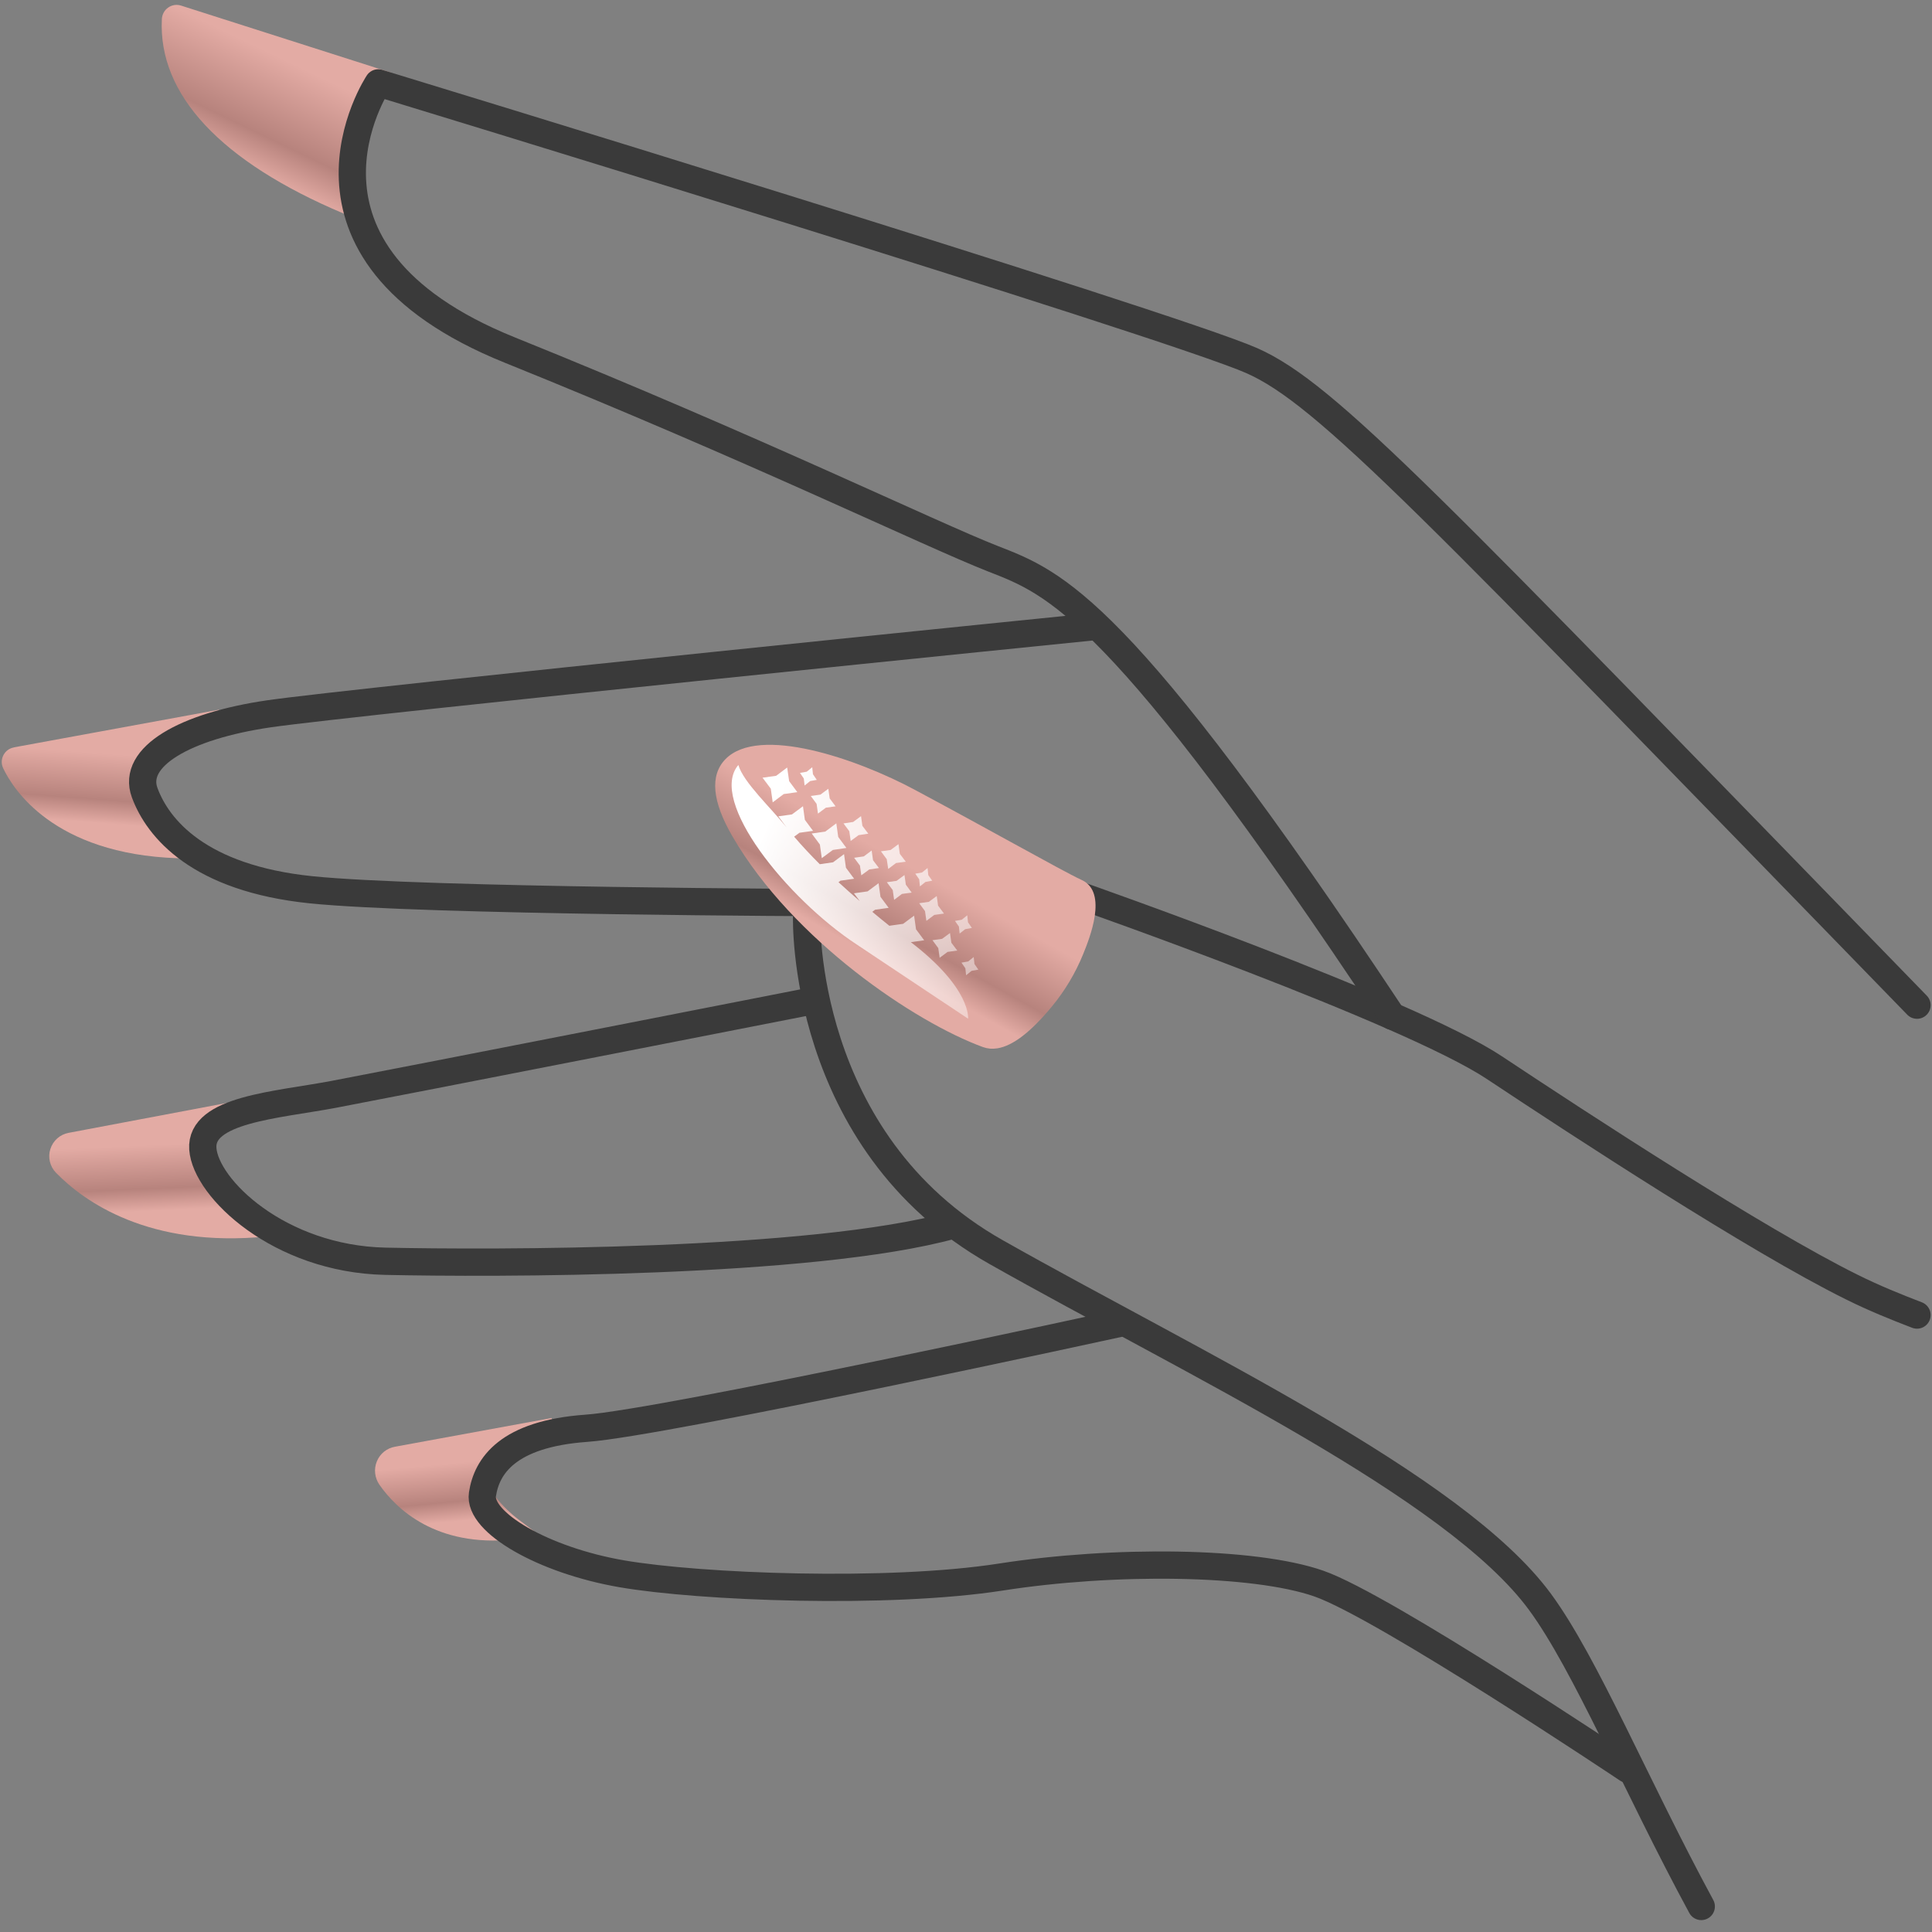 <svg viewBox="0 0 212.6 212.6" xmlns:xlink="http://www.w3.org/1999/xlink" height="75mm" width="75mm" xmlns="http://www.w3.org/2000/svg" id="Layer_1"><rect x="0" y="0" width="212.6" height="212.6" fill="#808080" stroke="none"/><defs><style>.cls-1{fill:url(#linear-gradient-13);}.cls-2{fill:url(#linear-gradient-2);}.cls-3{fill:url(#linear-gradient-10);}.cls-4{fill:url(#linear-gradient-12);}.cls-5{fill:url(#linear-gradient-4);}.cls-6{fill:url(#linear-gradient-3);}.cls-7{fill:url(#linear-gradient-5);}.cls-8{fill:url(#New_Gradient_Swatch_2-2);}.cls-9{fill:url(#linear-gradient-8);}.cls-10{fill:url(#New_Gradient_Swatch_2);}.cls-11{fill:url(#New_Gradient_Swatch_2-4);}.cls-12{fill:url(#linear-gradient-14);}.cls-13{fill:url(#linear-gradient-7);}.cls-14{fill:url(#linear-gradient-9);}.cls-15{fill:url(#linear-gradient-11);}.cls-16{fill:url(#New_Gradient_Swatch_2-5);}.cls-17{fill:url(#linear-gradient-6);}.cls-18{fill:url(#linear-gradient);}.cls-19{fill:none;stroke:#3a3a3a;stroke-linecap:round;stroke-linejoin:round;stroke-width:3px;}.cls-20{fill:url(#New_Gradient_Swatch_2-3);}</style><linearGradient gradientUnits="userSpaceOnUse" gradientTransform="translate(-125.44 311.3) rotate(-9)" y2="-264.62" x2="194.61" y1="-280.22" x1="205.41" id="New_Gradient_Swatch_2"><stop stop-color="#e3aba4" offset=".25"></stop><stop stop-color="#b7837d" offset=".7"></stop><stop stop-color="#e3aba4" offset=".93"></stop></linearGradient><linearGradient xlink:href="#New_Gradient_Swatch_2" y2="-152.6" x2="170.68" y1="-163.2" x1="171.88" id="New_Gradient_Swatch_2-2"></linearGradient><linearGradient xlink:href="#New_Gradient_Swatch_2" y2="-195.72" x2="169.82" y1="-206.72" x1="172.42" id="New_Gradient_Swatch_2-3"></linearGradient><linearGradient xlink:href="#New_Gradient_Swatch_2" y2="-113.88" x2="197.73" y1="-123.28" x1="198.33" id="New_Gradient_Swatch_2-4"></linearGradient><linearGradient xlink:href="#New_Gradient_Swatch_2" y2="-169.44" x2="248.54" y1="-181.71" x1="258.14" id="New_Gradient_Swatch_2-5"></linearGradient><linearGradient gradientUnits="userSpaceOnUse" gradientTransform="translate(-125.44 311.3) rotate(-9)" y2="-158.19" x2="287.12" y1="-185.92" x1="242.19" id="linear-gradient"><stop stop-color="#fff" offset="0"></stop><stop stop-opacity=".49" stop-color="#fff" offset=".5"></stop><stop stop-opacity="0" stop-color="#fff" offset="1"></stop></linearGradient><linearGradient xlink:href="#linear-gradient" y2="-154.61" x2="284.92" y1="-182.34" x1="239.98" id="linear-gradient-2"></linearGradient><linearGradient xlink:href="#linear-gradient" y2="-161.23" x2="289" y1="-188.97" x1="244.07" id="linear-gradient-3"></linearGradient><linearGradient xlink:href="#linear-gradient" y2="-161.39" x2="289.1" y1="-189.13" x1="244.17" id="linear-gradient-4"></linearGradient><linearGradient xlink:href="#linear-gradient" y2="-160.21" x2="288.37" y1="-187.94" x1="243.44" id="linear-gradient-5"></linearGradient><linearGradient xlink:href="#linear-gradient" y2="-159.14" x2="287.71" y1="-186.88" x1="242.78" id="linear-gradient-6"></linearGradient><linearGradient xlink:href="#linear-gradient" y2="-156.69" x2="286.2" y1="-184.42" x1="241.27" id="linear-gradient-7"></linearGradient><linearGradient xlink:href="#linear-gradient" y2="-156.04" x2="285.8" y1="-183.78" x1="240.87" id="linear-gradient-8"></linearGradient><linearGradient xlink:href="#linear-gradient" y2="-153.32" x2="284.12" y1="-181.06" x1="239.19" id="linear-gradient-9"></linearGradient><linearGradient xlink:href="#linear-gradient" y2="-152.44" x2="283.58" y1="-180.17" x1="238.64" id="linear-gradient-10"></linearGradient><linearGradient xlink:href="#linear-gradient" y2="-155.81" x2="285.66" y1="-183.54" x1="240.72" id="linear-gradient-11"></linearGradient><linearGradient xlink:href="#linear-gradient" y2="-158.46" x2="287.29" y1="-186.19" x1="242.36" id="linear-gradient-12"></linearGradient><linearGradient xlink:href="#linear-gradient" y2="-163" x2="290.09" y1="-190.73" x1="245.16" id="linear-gradient-13"></linearGradient><linearGradient xlink:href="#linear-gradient" y2="-157.62" x2="286.78" y1="-185.36" x1="241.84" id="linear-gradient-14"></linearGradient></defs><path d="M18.51.83c-.42.29-.67.75-.7,1.28-.42,8.29,6.48,15.68,19.96,21.37l1.46.61,1.16-9.05,2.6-7.06L19.94.62c-.49-.16-1.01-.08-1.43.21Z" class="cls-10"></path><path d="M210.95,144.71c-2.31-.89-4.62-1.81-7.16-3.07-10.51-5.2-29.87-17.86-39.34-24.15-9.47-6.29-45.66-18.97-45.66-18.97" class="cls-19"></path><path d="M210.95,110.61c-53.58-55.1-64.92-67.26-73.19-70.92-9.06-4.01-96.14-30.57-96.14-30.57,0,0-12.39,18.57,14.48,29.4,26.88,10.84,46.38,20.31,53.18,22.97,6.8,2.66,13.88,5.07,43.91,50.33" class="cls-19"></path><path d="M88.76,100.89s-.73,24.69,20.83,36.88c21.55,12.19,50.45,25.69,59.87,38.5,5.04,6.86,10.58,20.29,17.75,33.52" class="cls-19"></path><path d="M22.7,125.98c.39-.65,2.88-1.94,5.36-2.76l-.6-2.32-19.91,3.76c-.95.18-1.72.86-2.01,1.79-.29.91-.05,1.9.61,2.59,3.09,3.17,10.21,8.29,23.16,7.03l3.59-.35-3.08-1.87c-.06-.04-6.15-3.77-7.12-7.87Z" class="cls-8"></path><path d="M1.53,82.25c-.51.09-.93.41-1.16.86-.23.45-.24.97-.02,1.43,1.04,2.2,5.49,9.44,19.21,9.9l3.92.13-3.18-2.3c-1.32-.96-4.64-4.05-4.19-6.86.43-2.71,6.39-4.53,8.44-4.95l-.46-2.36-22.56,4.14Z" class="cls-20"></path><path d="M61.35,158.34l-.65-2.3-17.24,3.16c-.9.16-1.65.77-1.99,1.61-.35.85-.24,1.81.28,2.57,1.83,2.62,6.18,6.9,14.76,6.03l3.06-.31-2.46-1.85c-1.81-1.36-3.61-3.5-3.3-4.4.38-1.1,4.21-3.23,7.54-4.53Z" class="cls-11"></path><path d="M120.49,68.95s-81.64,8.25-90.9,9.6c-9.26,1.35-15.13,4.73-13.67,8.68,1.46,3.95,5.97,9.41,18.29,10.68,12.32,1.27,57.29,1.42,57.29,1.42" class="cls-19"></path><path d="M89.6,110.1s-46.65,9.15-52.91,10.33-14.68,1.65-14.37,5.99,8.39,12.11,20.06,12.37c11.67.26,46.97.32,62.45-3.96" class="cls-19"></path><path d="M123.46,145.57s-50.27,10.98-58.94,11.6c-8.67.62-10.96,4.17-11.43,7.26-.48,3.09,6.7,7.26,15.32,8.75s29.35,2.29,41.73.36c12.38-1.93,27.82-1.78,34.99.72,7.17,2.5,33.97,20.43,33.97,20.43" class="cls-19"></path><path d="M119.06,96.85c-1.24-.58-3.73-1.95-7.51-4.02-2.88-1.58-6.48-3.56-10.83-5.89-6.39-3.44-17.24-7.18-20.9-3.39-1.72,1.78-1.46,4.64.78,8.49,6.66,11.46,20.12,20.46,27.56,23.18.5.18,1.03.23,1.59.14,1.7-.27,3.68-1.79,6-4.6,1.43-1.73,2.59-3.67,3.44-5.76.68-1.68,2.77-6.8-.13-8.15Z" class="cls-16"></path><polygon points="90.81 91.51 89.32 91.72 90.22 92.93 90.43 94.43 91.65 93.53 93.14 93.31 92.24 92.1 92.03 90.6 90.81 91.51" class="cls-18"></polygon><path d="M100.2,103.68l1.5-.21-.9-1.21-.21-1.5-1.21.9-1.5.21.02.03c-.64-.51-1.28-1.03-1.91-1.56l.3-.23,1.5-.21-.9-1.21-.21-1.5-1.21.9-1.5.21.64.86c-.8-.69-1.58-1.38-2.34-2.08l.22-.17,1.5-.21-.9-1.21-.21-1.5-1.21.9-1.46.21c-1.01-1.01-1.96-2.02-2.82-3.03l.58-.43,1.5-.21-.9-1.21-.21-1.5-1.21.9-1.5.21.9,1.21c-1.68-2.1-4.77-4.98-5.3-6.86-3.36,3.93,5.37,14.72,13,19.74l12.28,8.18s.39-3.3-6.31-8.43h.02Z" class="cls-2"></path><polygon points="84.82 86.79 85.03 88.29 86.24 87.38 87.74 87.17 86.84 85.96 86.62 84.46 85.41 85.37 83.91 85.58 84.82 86.79" class="cls-6"></polygon><polygon points="89.22 87.59 89.86 88.46 90.01 89.53 90.88 88.88 91.95 88.73 91.3 87.86 91.15 86.8 90.28 87.44 89.22 87.59" class="cls-5"></polygon><polygon points="92.82 90.61 93.46 91.47 93.61 92.54 94.48 91.9 95.55 91.74 94.9 90.88 94.75 89.81 93.88 90.45 92.82 90.61" class="cls-7"></polygon><polygon points="96.94 93.68 97.58 94.55 97.74 95.62 98.6 94.97 99.67 94.82 99.02 93.96 98.87 92.89 98.01 93.53 96.94 93.68" class="cls-17"></polygon><polygon points="98.24 97.95 98.39 99.02 99.25 98.37 100.32 98.22 99.68 97.35 99.53 96.29 98.66 96.93 97.59 97.08 98.24 97.95" class="cls-13"></polygon><polygon points="101.15 99.39 101.79 100.26 101.94 101.33 102.81 100.68 103.88 100.53 103.23 99.66 103.08 98.6 102.21 99.24 101.15 99.39" class="cls-9"></polygon><polygon points="102.61 103.46 103.25 104.33 103.4 105.4 104.27 104.75 105.34 104.6 104.69 103.74 104.54 102.67 103.67 103.31 102.61 103.46" class="cls-14"></polygon><polygon points="105.8 105.93 106.23 106.55 106.31 107.32 106.92 106.83 107.66 106.7 107.23 106.08 107.15 105.31 106.54 105.8 105.8 105.93" class="cls-3"></polygon><polygon points="105.09 101.34 105.52 101.96 105.6 102.73 106.21 102.25 106.95 102.11 106.52 101.49 106.44 100.72 105.83 101.21 105.09 101.34" class="cls-15"></polygon><polygon points="100.72 96.14 101.15 96.76 101.23 97.54 101.84 97.05 102.58 96.91 102.15 96.3 102.07 95.52 101.46 96.01 100.72 96.14" class="cls-4"></polygon><polygon points="88.77 84.92 88.03 85.05 88.45 85.67 88.54 86.44 89.15 85.95 89.88 85.82 89.46 85.2 89.38 84.43 88.77 84.92" class="cls-1"></polygon><polygon points="95.92 93.59 95.05 94.24 93.99 94.39 94.63 95.25 94.78 96.32 95.65 95.68 96.72 95.52 96.07 94.66 95.92 93.59" class="cls-12"></polygon></svg>